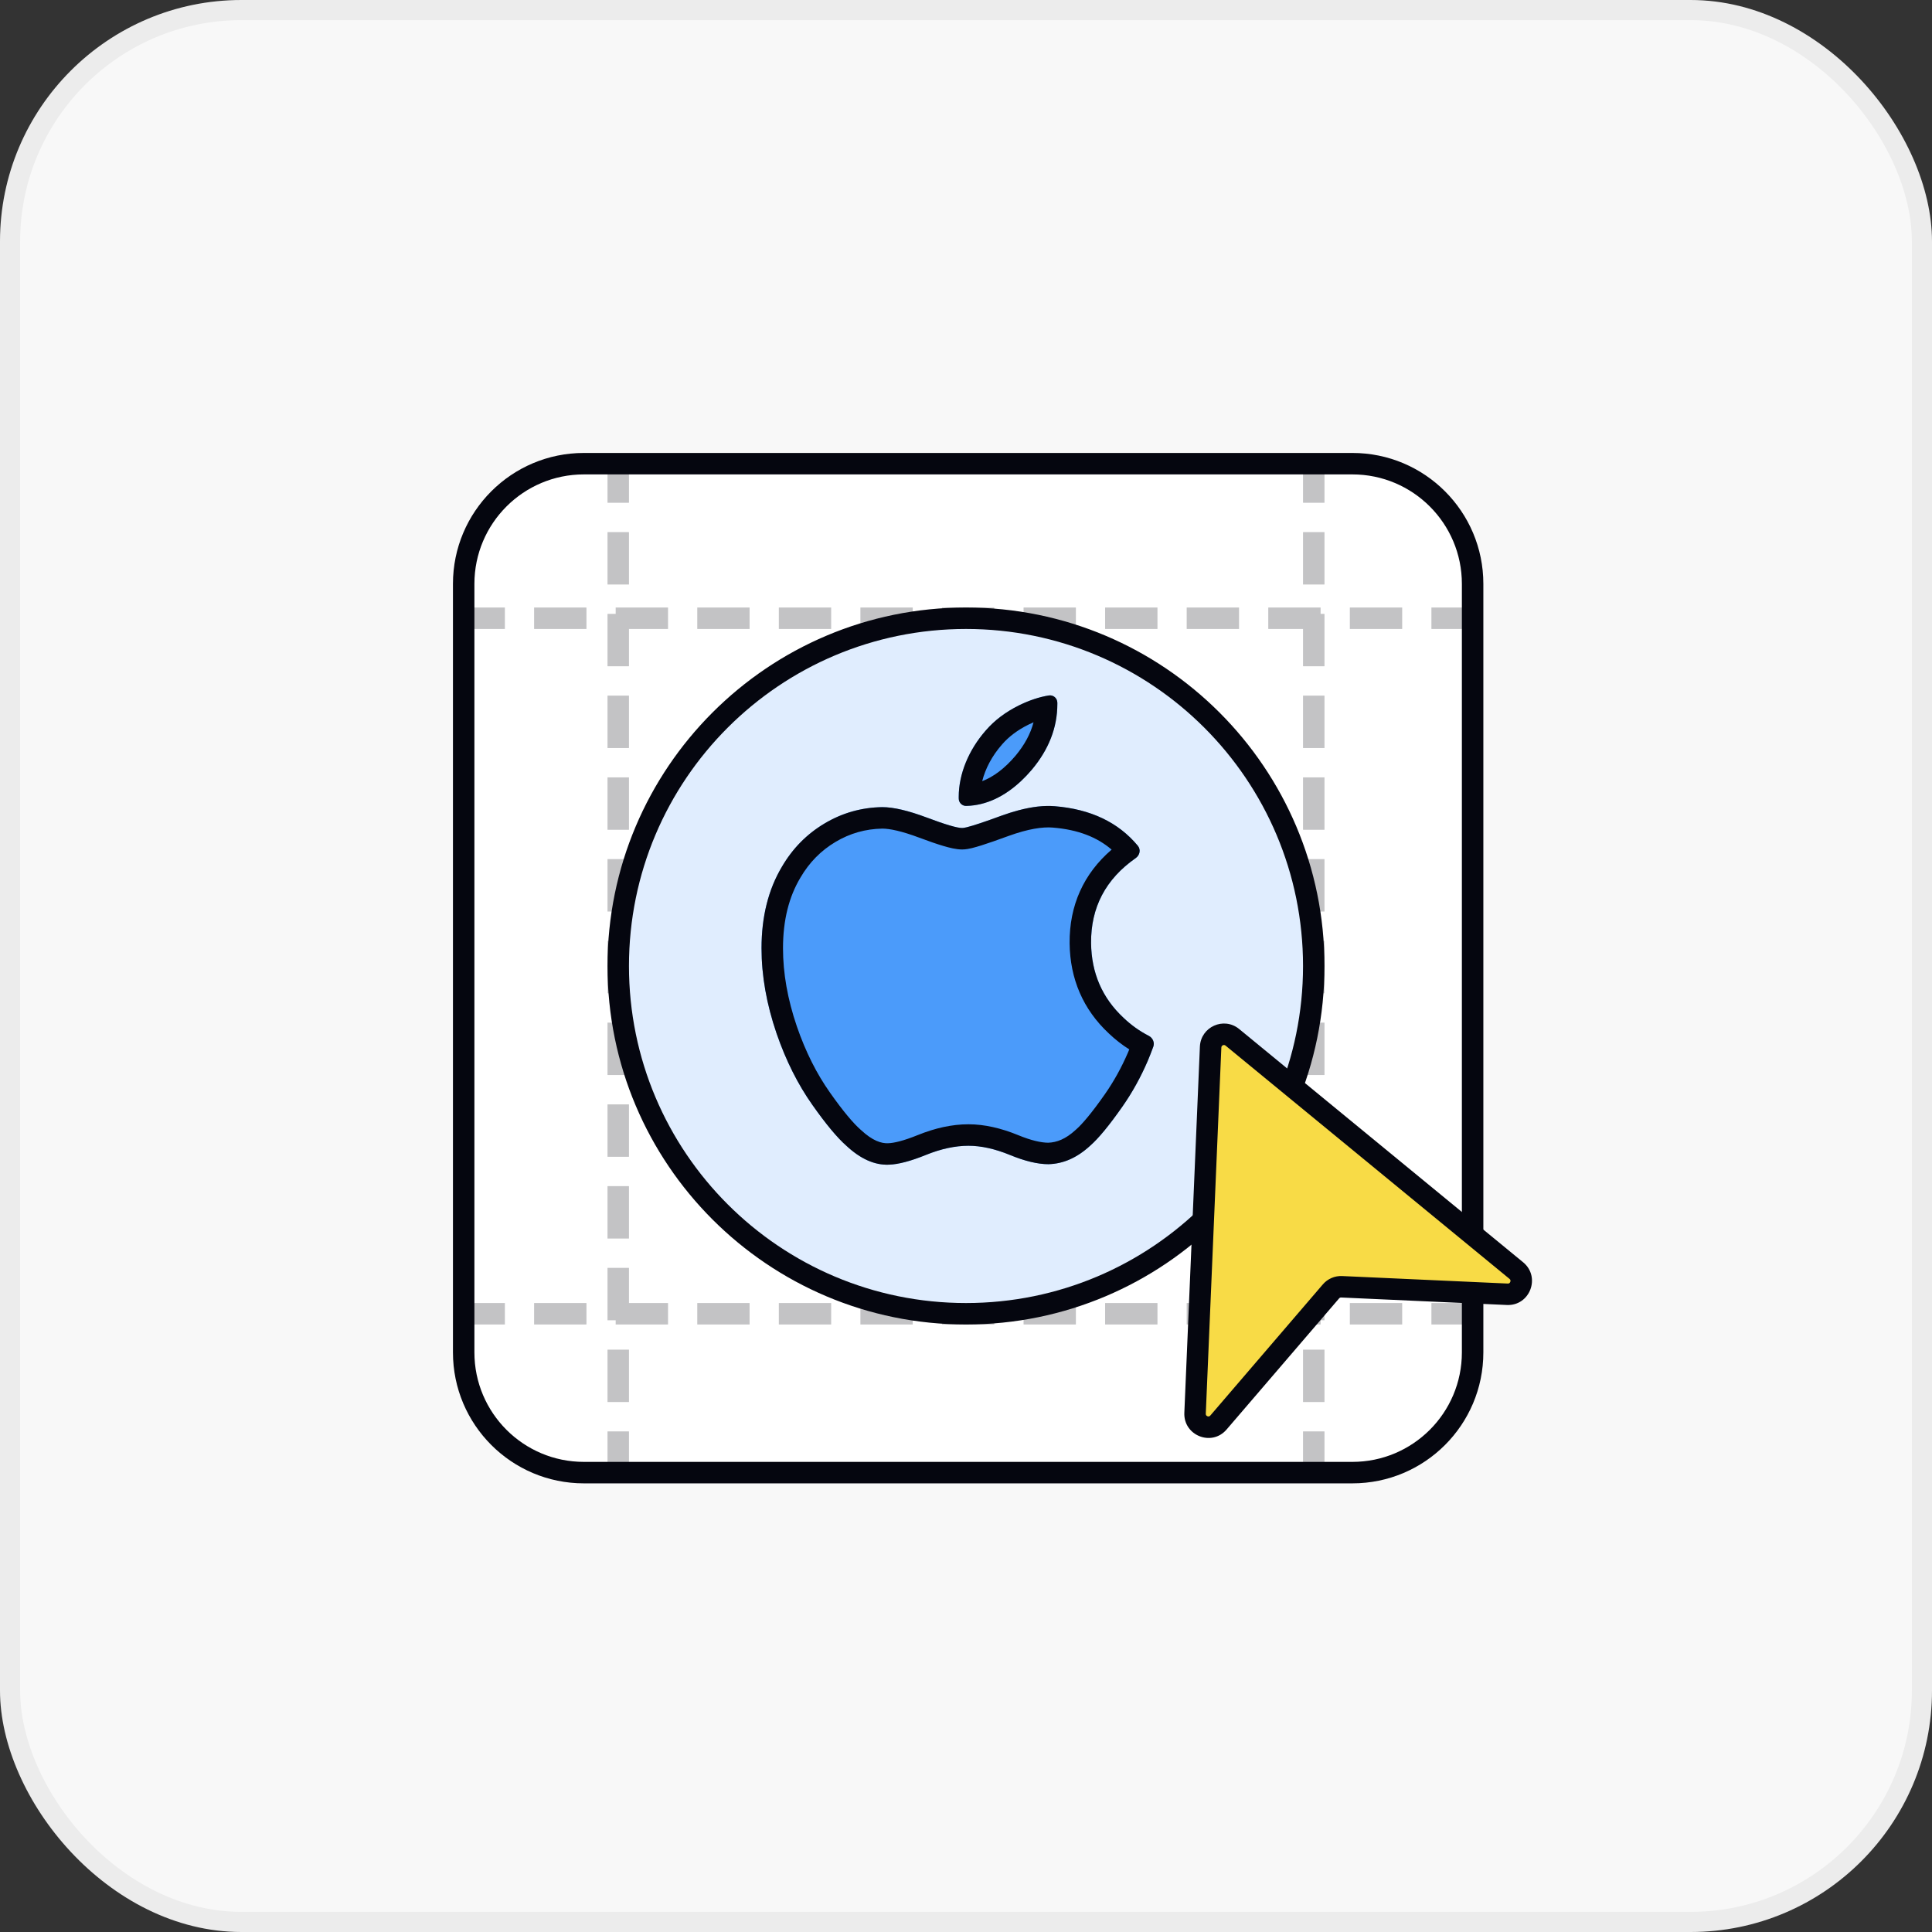 <svg width="96" height="96" viewBox="0 0 96 96" fill="none" xmlns="http://www.w3.org/2000/svg">
<rect x="0" y="0" width="96" height="96" fill="#333333" stroke="none"/>
<rect width="96" height="96" rx="12" fill="#F8F8F8"/>
<rect x="0.5" y="0.5" width="95" height="95" rx="11.5" stroke="#05060F" stroke-opacity="0.05"/>
<path d="M23.04 29.013C23.04 25.714 25.714 23.04 29.013 23.04L67.2 23.04C70.499 23.04 73.173 25.714 73.173 29.013V67.2C73.173 70.499 70.499 73.173 67.2 73.173H29.013C25.714 73.173 23.04 70.499 23.04 67.2L23.04 29.013Z" fill="white"/>
<path fill-rule="evenodd" clip-rule="evenodd" d="M31.253 23.147V24.982H30.187V23.147H31.253ZM31.253 26.44V29.044H30.187V26.44H31.253ZM31.253 30.503L31.253 33.106H30.187L30.187 30.503H31.253ZM31.253 34.565V37.169H30.187V34.565H31.253ZM31.253 38.627V41.231H30.187V38.627H31.253ZM31.253 42.689V45.293H30.187V42.689H31.253ZM31.253 46.752V49.355H30.187V46.752H31.253ZM31.253 50.814V53.417H30.187V50.814H31.253ZM31.253 54.876V57.48H30.187V54.876H31.253ZM31.253 58.938V61.542H30.187V58.938H31.253ZM31.253 63V65.604H30.187V63H31.253ZM31.253 67.063L31.253 69.666H30.187L30.187 67.063H31.253ZM31.253 71.125V72.96H30.187V71.125H31.253Z" fill="#C3C3C5"/>
<path fill-rule="evenodd" clip-rule="evenodd" d="M65.813 23.147V24.982H64.747V23.147H65.813ZM65.813 26.44V29.044H64.747V26.44H65.813ZM65.813 30.503V33.106H64.747V30.503H65.813ZM65.813 34.565V37.169H64.747V34.565H65.813ZM65.813 38.627V41.231H64.747V38.627H65.813ZM65.813 42.689V45.293H64.747V42.689H65.813ZM65.813 46.752V49.355H64.747V46.752H65.813ZM65.813 50.814V53.417H64.747V50.814H65.813ZM65.813 54.876V57.48H64.747V54.876H65.813ZM65.813 58.938L65.813 61.542H64.747L64.747 58.938H65.813ZM65.813 63V65.604H64.747V63H65.813ZM65.813 67.063V69.666H64.747V67.063H65.813ZM65.813 71.125V72.96H64.747V71.125H65.813Z" fill="#C3C3C5"/>
<path fill-rule="evenodd" clip-rule="evenodd" d="M72.96 31.253L71.126 31.253L71.126 30.187L72.96 30.187L72.96 31.253ZM69.674 31.253L67.073 31.253L67.073 30.187L69.674 30.187L69.674 31.253ZM65.62 31.253L63.02 31.253L63.02 30.187L65.62 30.187L65.62 31.253ZM61.567 31.253L58.966 31.253L58.966 30.187L61.567 30.187L61.567 31.253ZM57.514 31.253L54.913 31.253L54.913 30.187L57.514 30.187L57.514 31.253ZM53.46 31.253L50.86 31.253L50.86 30.187L53.46 30.187L53.46 31.253ZM49.407 31.253L46.806 31.253L46.806 30.187L49.407 30.187L49.407 31.253ZM45.353 31.253L42.753 31.253L42.753 30.187L45.353 30.187L45.353 31.253ZM41.3 31.253L38.7 31.253L38.7 30.187L41.3 30.187L41.3 31.253ZM37.247 31.253L34.647 31.253L34.647 30.187L37.247 30.187L37.247 31.253ZM33.194 31.253L30.593 31.253L30.593 30.187L33.194 30.187L33.194 31.253ZM29.14 31.253L26.54 31.253L26.54 30.187L29.14 30.187L29.14 31.253ZM25.087 31.253L23.253 31.253L23.253 30.187L25.087 30.187L25.087 31.253Z" fill="#C3C3C5"/>
<path fill-rule="evenodd" clip-rule="evenodd" d="M72.96 65.813L71.126 65.813L71.126 64.747L72.96 64.747L72.96 65.813ZM69.674 65.813L67.073 65.813L67.073 64.747L69.674 64.747L69.674 65.813ZM65.62 65.813L63.02 65.813L63.02 64.747L65.62 64.747L65.62 65.813ZM61.567 65.813L58.966 65.813L58.966 64.747L61.567 64.747L61.567 65.813ZM57.514 65.813L54.913 65.813L54.913 64.747L57.514 64.747L57.514 65.813ZM53.46 65.813L50.86 65.813L50.86 64.747L53.46 64.747L53.46 65.813ZM49.407 65.813L46.806 65.813L46.806 64.747L49.407 64.747L49.407 65.813ZM45.353 65.813L42.753 65.813L42.753 64.747L45.353 64.747L45.353 65.813ZM41.3 65.813L38.7 65.813L38.7 64.747L41.3 64.747L41.3 65.813ZM37.247 65.813L34.647 65.813L34.647 64.747L37.247 64.747L37.247 65.813ZM33.194 65.813L30.593 65.813L30.593 64.747L33.194 64.747L33.194 65.813ZM29.14 65.813L26.54 65.813L26.54 64.747L29.14 64.747L29.14 65.813ZM25.087 65.813L23.253 65.813L23.253 64.747L25.087 64.747L25.087 65.813Z" fill="#C3C3C5"/>
<path fill-rule="evenodd" clip-rule="evenodd" d="M22.507 29.013C22.507 25.42 25.42 22.507 29.013 22.507L67.2 22.507C70.794 22.507 73.707 25.42 73.707 29.013V67.2C73.707 70.793 70.794 73.707 67.2 73.707H29.013C25.42 73.707 22.507 70.793 22.507 67.2L22.507 29.013ZM29.013 23.573C26.009 23.573 23.573 26.009 23.573 29.013L23.573 67.2C23.573 70.204 26.009 72.64 29.013 72.64H67.2C70.204 72.64 72.64 70.204 72.64 67.2V29.013C72.64 26.009 70.204 23.573 67.2 23.573L29.013 23.573Z" fill="#05060F"/>
<path d="M64.96 48C64.96 57.367 57.367 64.96 48 64.96C38.633 64.96 31.04 57.367 31.04 48C31.04 38.633 38.633 31.04 48 31.04C57.367 31.04 64.96 38.633 64.96 48Z" fill="#E0EDFE"/>
<path fill-rule="evenodd" clip-rule="evenodd" d="M48 31.253C38.751 31.253 31.253 38.751 31.253 48C31.253 57.249 38.751 64.747 48 64.747C57.249 64.747 64.747 57.249 64.747 48C64.747 38.751 57.249 31.253 48 31.253ZM30.187 48C30.187 38.162 38.162 30.187 48 30.187C57.838 30.187 65.813 38.162 65.813 48C65.813 57.838 57.838 65.813 48 65.813C38.162 65.813 30.187 57.838 30.187 48Z" fill="#05060F"/>
<path d="M57.029 52.719C56.677 53.535 56.261 54.286 55.778 54.977C55.12 55.919 54.582 56.57 54.167 56.932C53.523 57.526 52.834 57.831 52.095 57.848C51.565 57.848 50.926 57.696 50.182 57.389C49.436 57.084 48.75 56.932 48.123 56.932C47.465 56.932 46.759 57.084 46.005 57.389C45.249 57.696 44.64 57.856 44.174 57.872C43.467 57.903 42.761 57.59 42.056 56.932C41.607 56.538 41.044 55.864 40.371 54.908C39.648 53.887 39.054 52.703 38.588 51.353C38.09 49.896 37.84 48.484 37.84 47.117C37.84 45.552 38.177 44.202 38.852 43.07C39.382 42.161 40.088 41.444 40.971 40.918C41.854 40.392 42.809 40.123 43.836 40.106C44.399 40.106 45.136 40.281 46.052 40.624C46.966 40.968 47.553 41.143 47.81 41.143C48.002 41.143 48.654 40.939 49.759 40.532C50.804 40.154 51.686 39.998 52.408 40.06C54.19 40.204 55.568 40.858 56.539 42.027C56.697 42.217 56.636 42.496 56.434 42.637C54.938 43.681 54.2 45.09 54.215 46.859C54.231 48.349 54.77 49.59 55.828 50.575C56.209 50.938 56.625 51.235 57.079 51.468C57.278 51.57 57.384 51.801 57.306 52.012C57.218 52.254 57.125 52.49 57.029 52.719ZM52.539 34.982C52.539 36.15 52.114 37.241 51.267 38.25C50.333 39.346 49.221 40.02 48.013 40.045C47.811 40.05 47.645 39.89 47.64 39.688C47.639 39.656 47.639 39.624 47.639 39.592C47.639 38.471 48.125 37.27 48.989 36.289C49.42 35.792 49.968 35.379 50.633 35.049C51.149 34.797 51.643 34.632 52.115 34.557C52.338 34.521 52.536 34.69 52.539 34.916C52.539 34.938 52.539 34.96 52.539 34.982Z" fill="#4B9BFA"/>
<path fill-rule="evenodd" clip-rule="evenodd" d="M55.778 54.977C56.261 54.286 56.677 53.535 57.029 52.719C57.125 52.49 57.218 52.254 57.306 52.012C57.384 51.801 57.278 51.57 57.079 51.468C56.625 51.235 56.209 50.938 55.828 50.575C54.77 49.59 54.231 48.349 54.215 46.859C54.2 45.09 54.938 43.681 56.434 42.637C56.636 42.496 56.697 42.217 56.539 42.027C55.568 40.858 54.19 40.204 52.408 40.06C51.894 40.016 51.297 40.083 50.619 40.261C50.346 40.333 50.059 40.423 49.759 40.532C48.926 40.839 48.351 41.03 48.036 41.106C48.027 41.108 48.018 41.11 48.01 41.112C47.92 41.133 47.853 41.143 47.81 41.143C47.553 41.143 46.966 40.968 46.052 40.624C45.136 40.281 44.399 40.106 43.836 40.106C42.809 40.123 41.854 40.392 40.971 40.918C40.088 41.444 39.382 42.161 38.852 43.07C38.177 44.202 37.84 45.552 37.84 47.117C37.84 48.484 38.09 49.896 38.588 51.353C39.054 52.703 39.648 53.887 40.371 54.908C41.044 55.864 41.607 56.538 42.056 56.932C42.761 57.59 43.467 57.903 44.174 57.872C44.64 57.856 45.249 57.696 46.005 57.389C46.759 57.084 47.465 56.932 48.123 56.932C48.75 56.932 49.436 57.084 50.182 57.389C50.926 57.696 51.565 57.848 52.095 57.848C52.834 57.831 53.523 57.526 54.167 56.932C54.582 56.57 55.12 55.919 55.778 54.977ZM52.083 56.781C51.744 56.779 51.253 56.677 50.589 56.403L50.587 56.402C49.745 56.058 48.921 55.865 48.123 55.865C47.3 55.865 46.458 56.055 45.604 56.401L45.603 56.401C44.891 56.69 44.419 56.797 44.138 56.806C44.135 56.806 44.132 56.806 44.129 56.807C43.797 56.821 43.357 56.687 42.784 56.152C42.776 56.145 42.768 56.137 42.759 56.13C42.408 55.822 41.904 55.232 41.243 54.293L41.242 54.291C40.585 53.364 40.034 52.273 39.597 51.007C39.132 49.646 38.907 48.352 38.907 47.117C38.907 45.707 39.209 44.554 39.768 43.617C39.77 43.614 39.771 43.611 39.773 43.608C40.215 42.851 40.793 42.266 41.517 41.834C42.236 41.406 43.005 41.188 43.845 41.173C44.216 41.175 44.809 41.297 45.677 41.623C46.145 41.799 46.547 41.938 46.875 42.035C47.167 42.122 47.511 42.21 47.81 42.21C47.996 42.21 48.18 42.168 48.291 42.142C48.429 42.108 48.588 42.062 48.762 42.008C49.11 41.898 49.567 41.739 50.125 41.534C51.092 41.185 51.809 41.079 52.318 41.122L52.322 41.123C53.57 41.224 54.52 41.601 55.236 42.217C53.847 43.412 53.132 44.985 53.149 46.869L53.149 46.87C53.168 48.641 53.82 50.161 55.097 51.351C55.413 51.651 55.751 51.916 56.113 52.144C56.091 52.197 56.069 52.249 56.048 52.301C55.723 53.053 55.342 53.739 54.904 54.366L54.904 54.366C54.255 55.294 53.778 55.856 53.466 56.128C53.458 56.135 53.45 56.142 53.443 56.148C52.958 56.596 52.512 56.768 52.083 56.781ZM47.916 40.035C47.947 40.042 47.98 40.046 48.013 40.045C48.511 40.035 48.993 39.914 49.453 39.699C49.454 39.698 49.456 39.697 49.458 39.697C49.699 39.583 49.935 39.444 50.164 39.28C50.553 39.002 50.922 38.655 51.267 38.25C52.114 37.241 52.539 36.15 52.539 34.982C52.539 34.96 52.539 34.938 52.539 34.916C52.536 34.69 52.338 34.521 52.115 34.557C51.643 34.632 51.149 34.797 50.633 35.049C49.968 35.379 49.42 35.792 48.989 36.289C48.125 37.27 47.639 38.471 47.639 39.592C47.639 39.624 47.639 39.656 47.64 39.688C47.644 39.857 47.76 39.995 47.916 40.035ZM50.452 37.562C50.914 37.011 51.208 36.456 51.356 35.891C51.274 35.926 51.19 35.964 51.104 36.006C50.551 36.281 50.121 36.611 49.794 36.988L49.789 36.994C49.288 37.564 48.959 38.202 48.805 38.815C49.353 38.607 49.91 38.197 50.452 37.562Z" fill="#05060F"/>
<path d="M60.155 52.029L59.382 70.223C59.355 70.852 60.135 71.161 60.545 70.684L66.135 64.169C66.267 64.014 66.463 63.929 66.666 63.939L74.896 64.311C75.532 64.34 75.838 63.539 75.345 63.135L61.235 51.544C60.813 51.197 60.178 51.483 60.155 52.029Z" fill="#F8DB46"/>
<path fill-rule="evenodd" clip-rule="evenodd" d="M59.622 52.007C59.664 51.023 60.81 50.504 61.574 51.132L75.684 62.722C76.57 63.45 76.024 64.896 74.872 64.844L66.642 64.472C66.603 64.47 66.566 64.486 66.54 64.516L60.949 71.031C60.208 71.896 58.801 71.331 58.849 70.2L59.622 52.007ZM60.897 51.956C60.817 51.89 60.692 51.942 60.688 52.052L59.915 70.245C59.913 70.286 59.923 70.309 59.934 70.325C59.946 70.343 59.968 70.361 59.996 70.372C60.025 70.384 60.052 70.385 60.073 70.38C60.091 70.377 60.114 70.367 60.14 70.337L65.73 63.822C65.969 63.543 66.323 63.389 66.691 63.406L74.92 63.779C74.961 63.78 74.983 63.77 74.998 63.76C75.016 63.747 75.034 63.725 75.046 63.695C75.057 63.665 75.058 63.636 75.053 63.614C75.049 63.596 75.039 63.573 75.007 63.547L60.897 51.956Z" fill="#05060F"/>
</svg>
